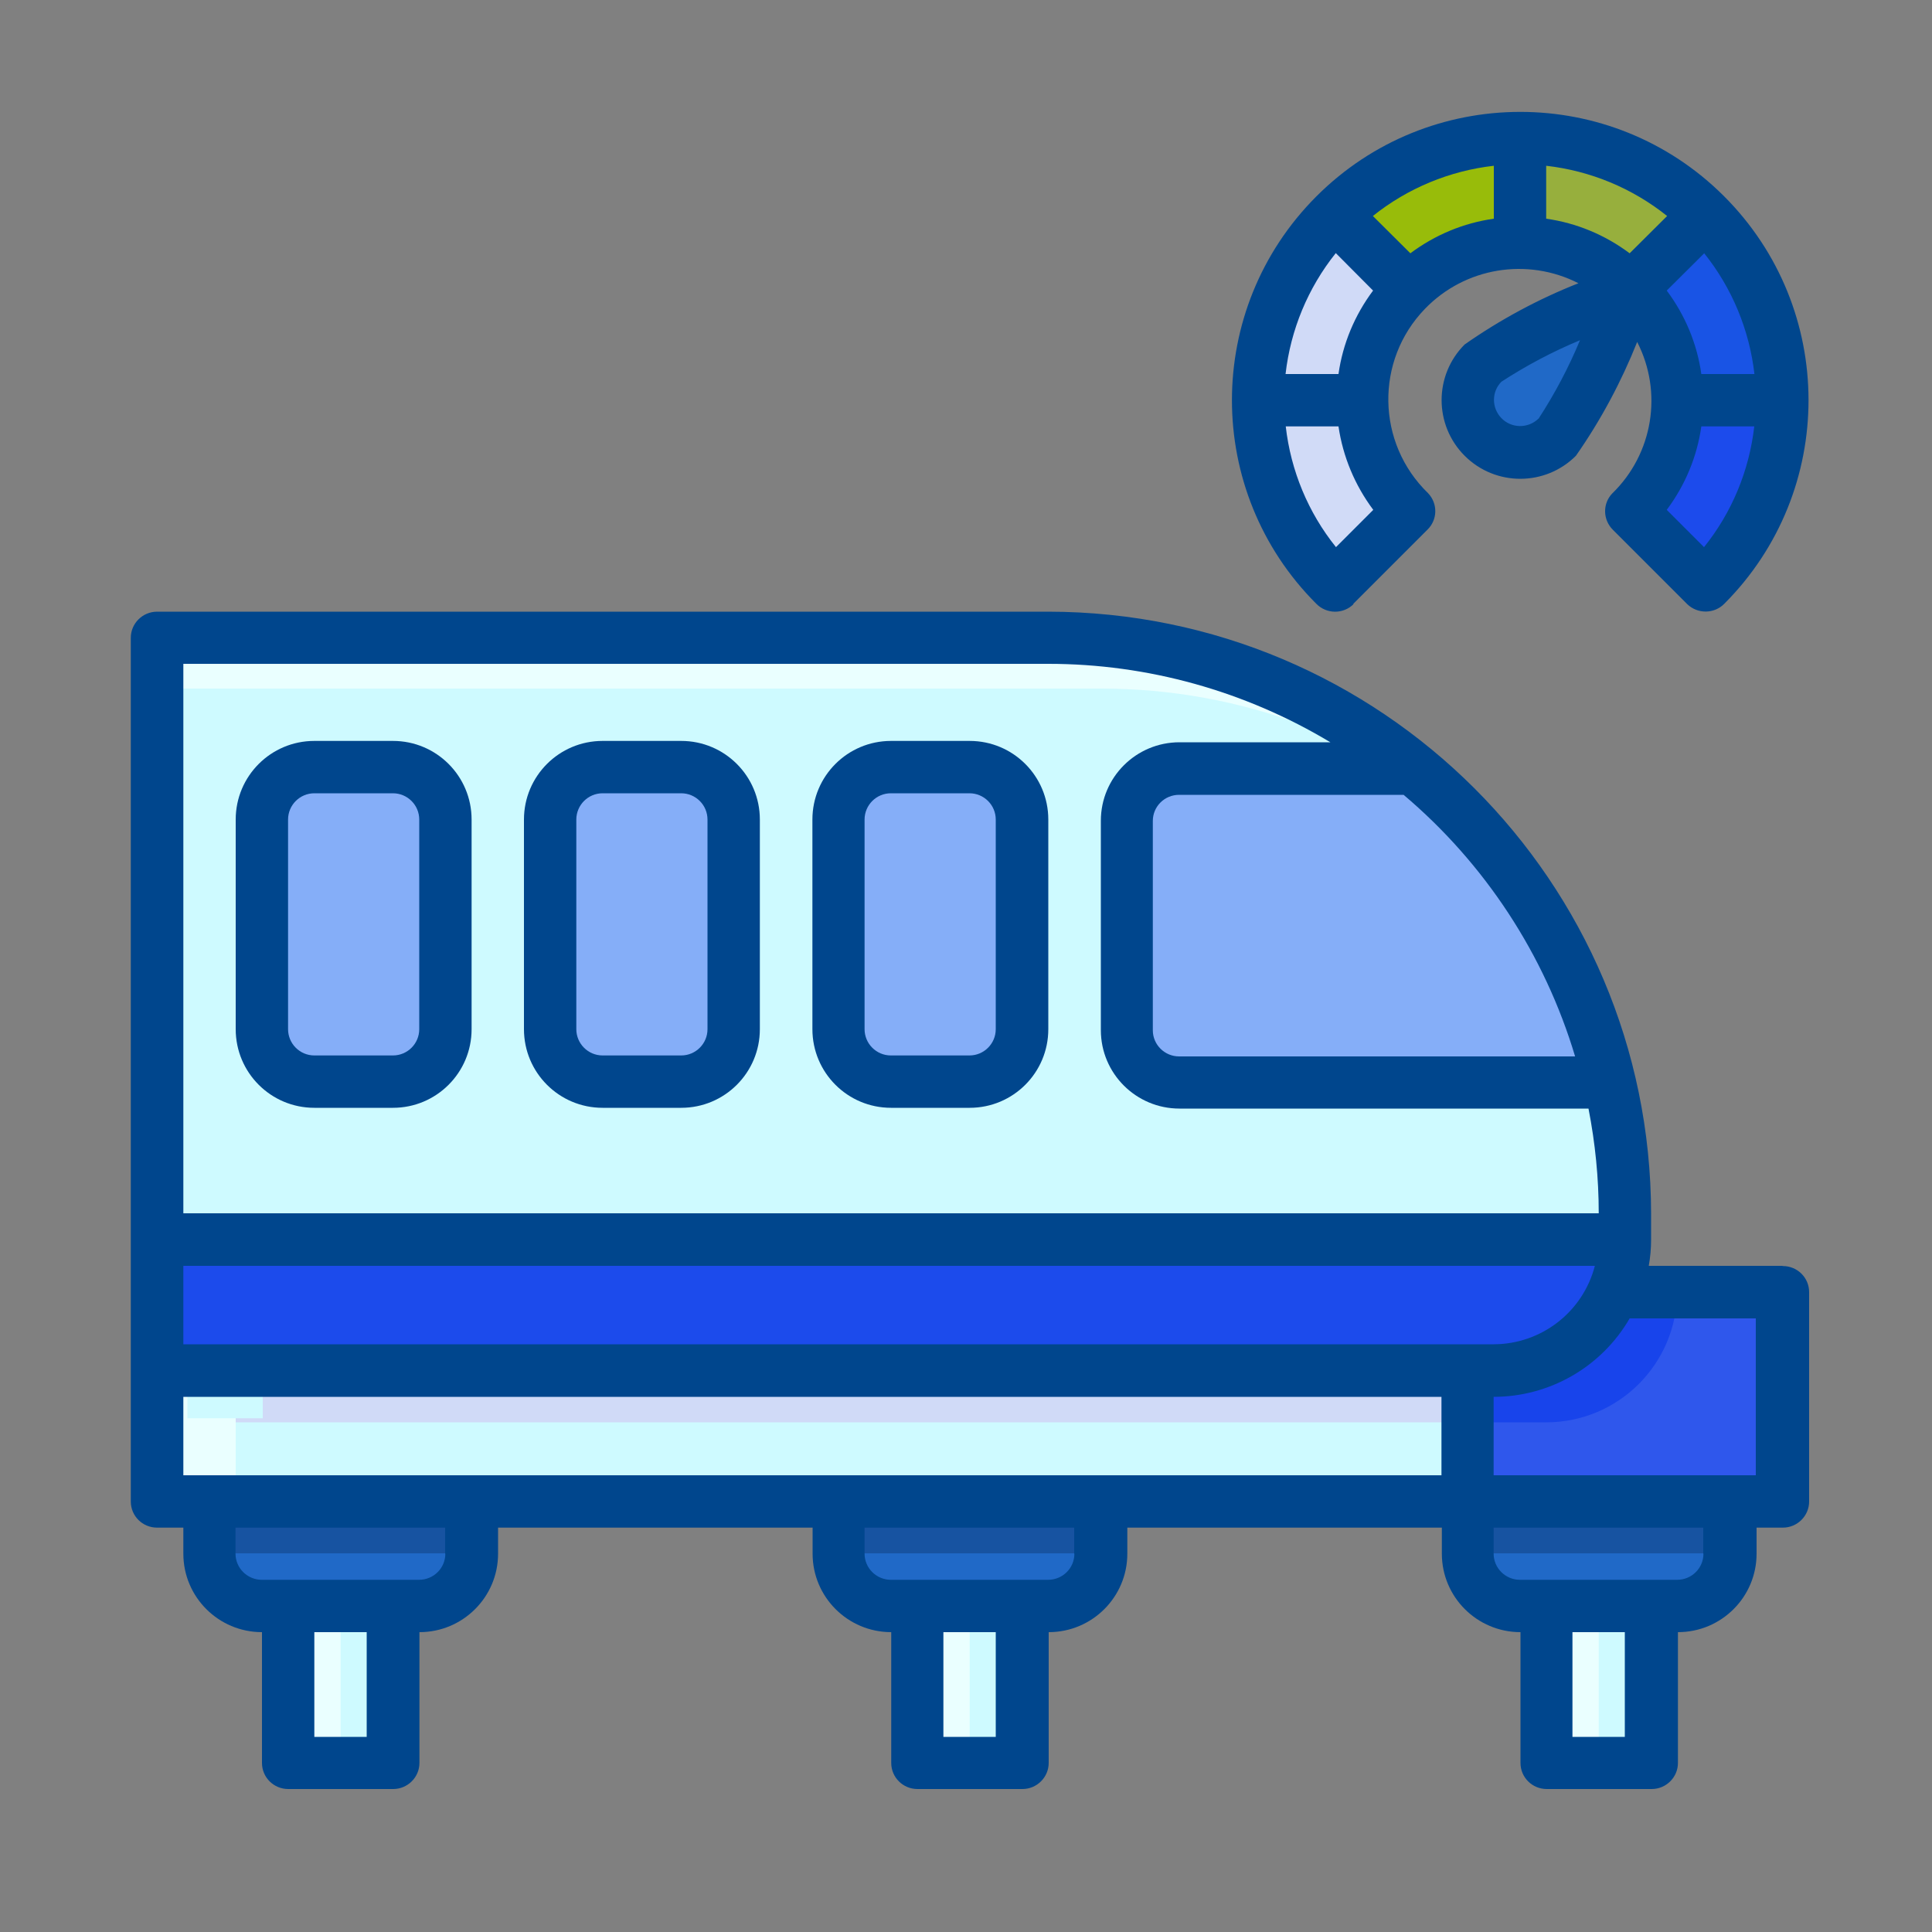 <?xml version="1.0" encoding="UTF-8"?>
<svg xmlns="http://www.w3.org/2000/svg" id="uuid-11150fb6-7dc6-4600-b30d-db7b81fe6965" viewBox="0 0 100 100">
  <rect x="0" y="0" width="100" height="100" fill="#808080" stroke="none"/>
  <defs>
    <style>
      .cls-1 {
        fill: #1844eb;
      }

      .cls-2 {
        fill: #2069c7;
      }

      .cls-3 {
        fill: #85aef8;
      }

      .cls-4 {
        fill: #1753a1;
      }

      .cls-5 {
        fill: #cefaff;
      }

      .cls-6 {
        fill: #2f57ec;
      }

      .cls-7 {
        fill: #1954e5;
      }

      .cls-8 {
        fill: #d0daf7;
      }

      .cls-9 {
        fill: #d1dbf7;
      }

      .cls-10 {
        fill: #00468d;
      }

      .cls-11 {
        fill: #1c4bec;
      }

      .cls-12 {
        fill: #98bc0a;
      }

      .cls-13 {
        fill: #97af3d;
      }

      .cls-14 {
        fill: #eaffff;
      }
    </style>
  </defs>
  <path class="cls-2" d="M80.59,22.63c-1.08,1.04-2.8,1.01-3.84-.07-1.02-1.05-1.02-2.72,0-3.77,1.06-1.06,7.67-3.84,7.67-3.84,0,0-2.77,6.61-3.84,7.67h0Z"></path>
  <path class="cls-8" d="M65.11,20.71h5.43c0-2.16.85-4.23,2.38-5.76l-3.83-3.84c-2.55,2.54-3.98,5.99-3.97,9.59Z"></path>
  <path class="cls-12" d="M69.08,11.12l3.84,3.84c1.53-1.53,3.6-2.39,5.76-2.38v-5.43c-3.6,0-7.05,1.43-9.59,3.97Z"></path>
  <path class="cls-9" d="M69.08,30.31l3.84-3.84c-1.53-1.53-2.39-3.6-2.38-5.76h-5.43c0,3.6,1.43,7.05,3.97,9.59Z"></path>
  <path class="cls-13" d="M78.67,7.15v5.43c2.16,0,4.23.85,5.76,2.38l3.84-3.84c-2.54-2.55-5.99-3.98-9.59-3.97Z"></path>
  <path class="cls-11" d="M86.81,20.71c0,2.16-.85,4.23-2.38,5.76l3.84,3.84c2.55-2.54,3.98-5.99,3.97-9.59h-5.43Z"></path>
  <path class="cls-7" d="M88.27,11.12l-3.84,3.84c1.53,1.53,2.39,3.6,2.38,5.76h5.43c0-3.6-1.43-7.05-3.97-9.59Z"></path>
  <path class="cls-6" d="M75.96,66.84h16.28v10.85h-16.28v-10.85Z"></path>
  <path class="cls-1" d="M80.03,73.62c3.75,0,6.78-3.04,6.78-6.78h-10.85v6.78h4.07Z"></path>
  <path class="cls-14" d="M8.13,32.92h46.12c16.48,0,29.84,13.36,29.84,29.84v1.36c0,3.75-3.04,6.78-6.78,6.78H8.13v-37.98h0Z"></path>
  <path class="cls-5" d="M56.97,35.64H8.13v35.27h69.19c3.75,0,6.78-3.04,6.78-6.78v-1.36c0-7.25-2.63-14.26-7.43-19.7-5.44-4.8-12.44-7.44-19.7-7.43Z"></path>
  <path class="cls-14" d="M75.96,77.69H8.13v-6.78l67.83-4.07v10.85Z"></path>
  <path class="cls-5" d="M75.96,77.69H12.2v-6.78l63.76-4.07v10.85Z"></path>
  <path class="cls-8" d="M12.2,70.91h63.76v2.71H12.2v-2.71Z"></path>
  <path class="cls-5" d="M73.2,39.71h-12.16c-1.5,0-2.71,1.21-2.71,2.71v10.85c0,1.5,1.21,2.71,2.71,2.71h22.28c-1.49-6.39-5.05-12.11-10.12-16.28Z"></path>
  <g>
    <path class="cls-3" d="M76.69,43.09c-1.45-1.28-3.02-2.41-4.68-3.38h-10.97c-1.5,0-2.71,1.21-2.71,2.71v10.85c0,1.5,1.21,2.71,2.71,2.71h22.28c-1.11-4.78-3.39-9.21-6.63-12.9h0Z"></path>
    <rect class="cls-3" x="43.4" y="39.71" width="9.5" height="16.28" rx="4.55" ry="4.55"></rect>
    <rect class="cls-3" x="28.48" y="39.71" width="9.5" height="16.28" rx="4.55" ry="4.55"></rect>
    <rect class="cls-3" x="13.56" y="39.71" width="9.5" height="16.28" rx="4.55" ry="4.55"></rect>
  </g>
  <path class="cls-11" d="M84.1,64.12H8.13v6.78h69.19c3.75,0,6.78-3.04,6.78-6.78Z"></path>
  <path class="cls-2" d="M10.84,77.69h13.57v2.71c0,1.5-1.21,2.71-2.71,2.71h-8.14c-1.5,0-2.71-1.21-2.71-2.71v-2.71h0Z"></path>
  <path class="cls-4" d="M10.84,77.69h13.57v2.71h-13.57v-2.71Z"></path>
  <path class="cls-14" d="M14.91,83.12h5.43v8.14h-5.43v-8.14Z"></path>
  <path class="cls-5" d="M17.63,83.12h2.71v8.14h-2.71v-8.14Z"></path>
  <path class="cls-2" d="M86.81,83.12h-8.14c-1.5,0-2.71-1.21-2.71-2.71v-2.71h13.57v2.71c0,1.5-1.21,2.71-2.71,2.71Z"></path>
  <path class="cls-14" d="M85.46,91.26h-5.43v-8.14h5.43v8.14Z"></path>
  <path class="cls-5" d="M85.46,91.26h-2.71v-8.14h2.71v8.14Z"></path>
  <path class="cls-2" d="M43.4,77.69h13.57v2.71c0,1.5-1.21,2.71-2.71,2.71h-8.14c-1.5,0-2.71-1.21-2.71-2.71v-2.71h0Z"></path>
  <path class="cls-14" d="M47.47,83.12h5.43v8.14h-5.43v-8.14Z"></path>
  <path class="cls-5" d="M50.19,83.12h2.71v8.14h-2.71v-8.14Z"></path>
  <path class="cls-4" d="M43.4,77.69h13.57v2.71h-13.57v-2.71Z"></path>
  <path class="cls-4" d="M75.96,77.69h13.57v2.71h-13.57v-2.71Z"></path>
  <path class="cls-5" d="M9.7,70.81h3.9v2.6h-3.9v-2.6Z"></path>
  <path class="cls-10" d="M50.19,38.35h-4.07c-2.25,0-4.07,1.82-4.07,4.07v10.85c0,2.25,1.82,4.07,4.07,4.07h4.07c2.25,0,4.07-1.82,4.07-4.07v-10.85c0-2.25-1.82-4.07-4.07-4.07ZM51.54,53.27c0,.75-.61,1.36-1.36,1.36h-4.07c-.75,0-1.36-.61-1.36-1.36v-10.85c0-.75.61-1.36,1.36-1.36h4.07c.75,0,1.36.61,1.36,1.36v10.85Z"></path>
  <path class="cls-10" d="M35.26,38.35h-4.07c-2.25,0-4.07,1.82-4.07,4.07v10.85c0,2.25,1.82,4.07,4.07,4.07h4.07c2.25,0,4.07-1.82,4.07-4.07v-10.85c0-2.25-1.82-4.07-4.07-4.07ZM36.62,53.27c0,.75-.61,1.36-1.36,1.36h-4.07c-.75,0-1.36-.61-1.36-1.36v-10.85c0-.75.61-1.36,1.36-1.36h4.07c.75,0,1.36.61,1.36,1.36v10.85Z"></path>
  <path class="cls-10" d="M20.34,38.35h-4.07c-2.25,0-4.07,1.82-4.07,4.07v10.85c0,2.25,1.82,4.07,4.07,4.07h4.07c2.25,0,4.07-1.82,4.07-4.07v-10.85c0-2.25-1.82-4.07-4.07-4.07ZM21.7,53.27c0,.75-.61,1.36-1.36,1.36h-4.07c-.75,0-1.36-.61-1.36-1.36v-10.85c0-.75.61-1.36,1.36-1.36h4.07c.75,0,1.36.61,1.36,1.36v10.85Z"></path>
  <path class="cls-10" d="M92.24,65.52h-6.9c.08-.45.12-.9.12-1.35v-1.35c-.02-17.2-13.98-31.14-31.2-31.16H8.13c-.75,0-1.36.61-1.36,1.35v44.71c0,.75.61,1.35,1.36,1.35h1.36v1.35c0,2.24,1.82,4.06,4.07,4.06h0v6.77c0,.75.61,1.35,1.36,1.35h5.43c.75,0,1.36-.61,1.36-1.35v-6.77c2.25,0,4.07-1.82,4.07-4.06h0v-1.35h16.28v1.35c0,2.24,1.82,4.06,4.07,4.06h0v6.77c0,.75.61,1.35,1.36,1.35h5.43c.75,0,1.36-.61,1.36-1.35v-6.77c2.25,0,4.07-1.82,4.07-4.06h0v-1.35h16.28v1.35c0,2.24,1.82,4.06,4.07,4.06h0v6.77c0,.75.61,1.35,1.36,1.35h5.43c.75,0,1.36-.61,1.36-1.35v-6.77c2.25,0,4.07-1.82,4.07-4.06h0v-1.35h1.36c.75,0,1.36-.61,1.36-1.35v-10.84c0-.75-.61-1.35-1.36-1.35ZM81.54,54.68h-20.51c-.75,0-1.36-.61-1.36-1.35v-10.84c0-.75.61-1.35,1.36-1.35h11.62c4.21,3.56,7.3,8.27,8.88,13.55ZM9.49,34.36h44.77c5.15,0,10.19,1.41,14.6,4.06h-7.81c-2.25,0-4.07,1.82-4.07,4.06v10.84c0,2.24,1.82,4.06,4.07,4.06h21.17c.35,1.79.53,3.6.53,5.42H9.49v-28.45ZM18.98,89.9h-2.71v-5.42h2.71v5.42ZM23.05,80.42c0,.75-.61,1.35-1.36,1.35h-8.14c-.75,0-1.36-.61-1.36-1.35v-1.35h10.85v1.35ZM51.54,89.9h-2.71v-5.42h2.71v5.42ZM55.61,80.42c0,.75-.61,1.35-1.36,1.35h-8.14c-.75,0-1.36-.61-1.36-1.35v-1.35h10.85v1.35ZM74.6,76.36H9.49v-4.06h65.12v4.06ZM9.49,69.58v-4.06h73.06c-.62,2.39-2.77,4.05-5.23,4.06H9.49ZM84.1,89.9h-2.71v-5.42h2.71v5.42ZM88.17,80.42c0,.75-.61,1.35-1.36,1.35h-8.14c-.75,0-1.36-.61-1.36-1.35v-1.35h10.85v1.35ZM90.88,76.36h-13.57v-4.06c2.9,0,5.59-1.55,7.04-4.06h6.53v8.13Z"></path>
  <path class="cls-10" d="M70.04,31.26l3.84-3.84c.53-.51.55-1.35.04-1.89-2.68-2.59-2.76-6.87-.16-9.55,2.07-2.14,5.29-2.67,7.94-1.32-2.08.82-4.06,1.89-5.89,3.17-1.59,1.59-1.59,4.17,0,5.76s4.17,1.59,5.76,0c1.28-1.83,2.34-3.81,3.17-5.89,1.34,2.61.82,5.79-1.29,7.84-.51.53-.49,1.37.04,1.89l3.84,3.84c.54.52,1.4.51,1.92-.02,5.82-5.83,5.81-15.28-.02-21.1-5.83-5.82-15.28-5.81-21.1.02-5.82,5.83-5.82,15.26,0,21.08.53.54,1.39.55,1.93.02h0ZM79.63,21.67c-.54.52-1.4.51-1.92-.03-.51-.53-.51-1.36,0-1.88,1.29-.84,2.65-1.56,4.07-2.15-.59,1.42-1.31,2.78-2.15,4.07ZM88.2,28.32l-1.93-1.93c.95-1.27,1.57-2.75,1.79-4.32h2.74c-.26,2.29-1.16,4.46-2.6,6.25ZM90.8,19.36h-2.74c-.22-1.57-.84-3.05-1.79-4.32l1.94-1.93c1.44,1.8,2.34,3.97,2.6,6.26ZM80.03,8.58c2.29.26,4.46,1.16,6.26,2.6l-1.94,1.93c-1.27-.95-2.75-1.57-4.32-1.79v-2.74ZM77.32,8.58v2.74c-1.57.22-3.05.84-4.32,1.79l-1.94-1.93c1.8-1.44,3.97-2.34,6.26-2.6ZM69.14,13.1l1.93,1.94c-.95,1.27-1.57,2.75-1.79,4.32h-2.74c.26-2.29,1.16-4.46,2.6-6.26ZM69.28,22.07c.23,1.57.85,3.05,1.8,4.32l-1.93,1.93c-1.44-1.79-2.34-3.96-2.6-6.25h2.73Z"></path>
</svg>
